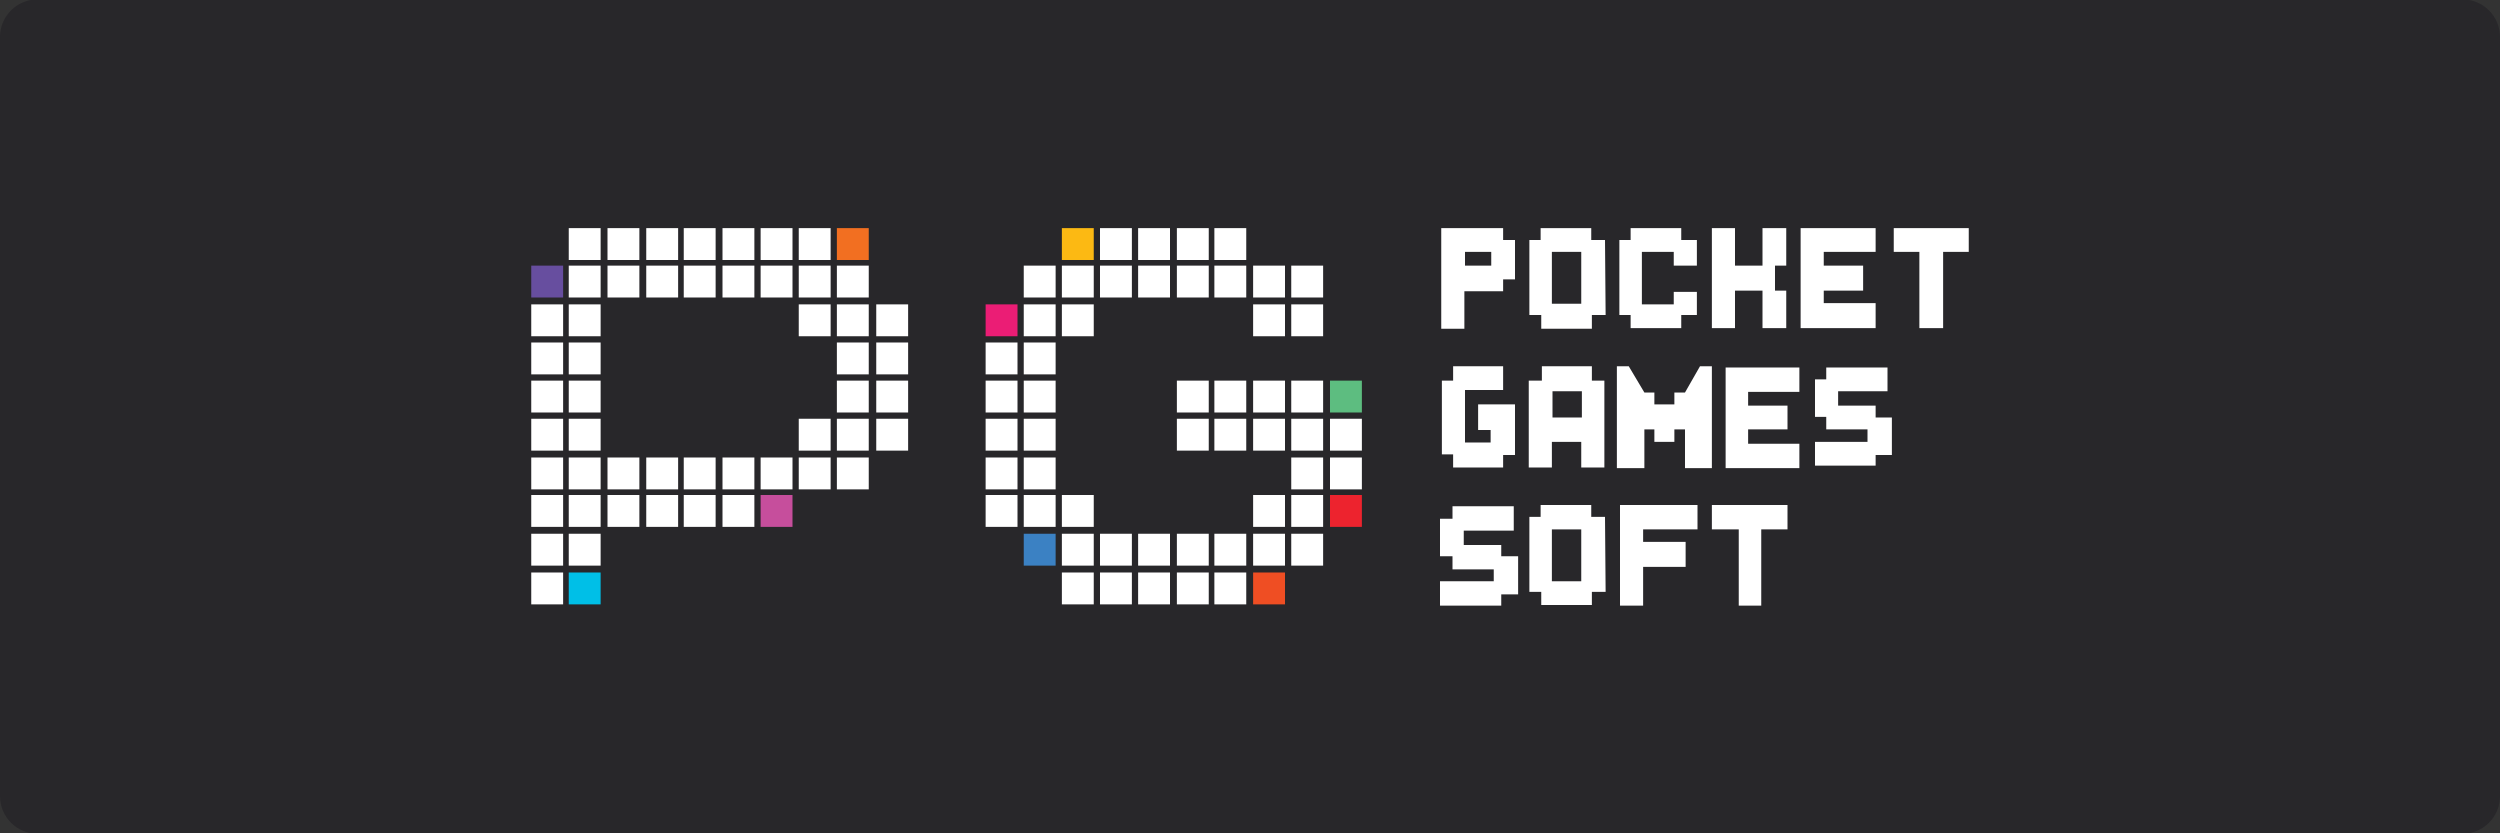 <?xml version="1.0" encoding="utf-8"?>
<!-- Generator: Adobe Illustrator 25.0.0, SVG Export Plug-In . SVG Version: 6.00 Build 0)  -->
<svg version="1.1"
	 id="svg2" sodipodi:docname="Deposit-Logo-Master-File_[D]Tom Horn-A-light-01.eps" xmlns:cc="http://creativecommons.org/ns#" xmlns:dc="http://purl.org/dc/elements/1.1/" xmlns:inkscape="http://www.inkscape.org/namespaces/inkscape" xmlns:rdf="http://www.w3.org/1999/02/22-rdf-syntax-ns#" xmlns:sodipodi="http://sodipodi.sourceforge.net/DTD/sodipodi-0.dtd" xmlns:svg="http://www.w3.org/2000/svg"
	 xmlns="http://www.w3.org/2000/svg" xmlns:xlink="http://www.w3.org/1999/xlink" x="0px" y="0px" viewBox="0 0 400 133.3"
	 style="enable-background:new 0 0 400 133.3;" xml:space="preserve">
<rect x="0" y="0" width="400" height="133.3" fill="#333333" stroke="none"/>
<style type="text/css">
	.st0{fill:#28272A;}
	.st1{fill:#B1B1B0;}
	.st2{fill:#232121;}
	.st3{fill-rule:evenodd;clip-rule:evenodd;fill:url(#Path_1_);}
	.st4{fill-rule:evenodd;clip-rule:evenodd;fill:url(#SVGID_1_);}
	.st5{fill-rule:evenodd;clip-rule:evenodd;fill:url(#Combined-Shape_5_);}
	.st6{fill:#FFFFFF;}
	.st7{fill-rule:evenodd;clip-rule:evenodd;fill:url(#Path_2_);}
	.st8{fill-rule:evenodd;clip-rule:evenodd;fill:url(#SVGID_2_);}
	.st9{fill-rule:evenodd;clip-rule:evenodd;fill:url(#Combined-Shape_6_);}
	.st10{fill-rule:evenodd;clip-rule:evenodd;fill:#586A6C;}
	.st11{fill:#586A6C;}
	.st12{fill-rule:evenodd;clip-rule:evenodd;fill:url(#Path_4_);}
	.st13{fill-rule:evenodd;clip-rule:evenodd;fill:url(#SVGID_3_);}
	.st14{fill-rule:evenodd;clip-rule:evenodd;fill:url(#Combined-Shape_7_);}
	.st15{fill-rule:evenodd;clip-rule:evenodd;fill:url(#Path_7_);}
	.st16{fill-rule:evenodd;clip-rule:evenodd;fill:url(#SVGID_4_);}
	.st17{fill-rule:evenodd;clip-rule:evenodd;fill:url(#Combined-Shape_8_);}
	.st18{fill-rule:evenodd;clip-rule:evenodd;fill:url(#Path_8_);}
	.st19{fill-rule:evenodd;clip-rule:evenodd;fill:url(#SVGID_5_);}
	.st20{fill-rule:evenodd;clip-rule:evenodd;fill:url(#Combined-Shape_9_);}
	.st21{fill-rule:evenodd;clip-rule:evenodd;fill:#C7C7C7;}
	.st22{fill:#C7C7C7;}
	.st23{fill-rule:evenodd;clip-rule:evenodd;fill:url(#Path_20_);}
	.st24{fill-rule:evenodd;clip-rule:evenodd;fill:url(#SVGID_6_);}
	.st25{fill-rule:evenodd;clip-rule:evenodd;fill:url(#Combined-Shape_20_);}
	.st26{fill-rule:evenodd;clip-rule:evenodd;fill:url(#Path_21_);}
	.st27{fill-rule:evenodd;clip-rule:evenodd;fill:url(#SVGID_7_);}
	.st28{fill-rule:evenodd;clip-rule:evenodd;fill:url(#Combined-Shape_21_);}
	.st29{fill:#C64E9C;}
	.st30{fill:#00BFE7;}
	.st31{fill:#674E9F;}
	.st32{fill:#FCB913;}
	.st33{fill:#5DBD80;}
	.st34{fill:#ED232E;}
	.st35{fill:#EF4E23;}
	.st36{fill:#3B81C3;}
	.st37{fill:#EB1D75;}
	.st38{fill:#F26F21;}
</style>
<path class="st0" d="M394,133.4H6c-3.3,0-6-2.7-6-6V5.9c0-3.3,2.7-6,6-6h388c3.3,0,6,2.7,6,6v121.5C400,130.7,397.3,133.4,394,133.4
	z"/>
<g id="Слой_2_2_">
	<g id="Слой_1-2_1_">
		<rect x="91" y="36.5" class="st6" width="5.1" height="5.1"/>
		<rect x="91" y="42.5" class="st6" width="5.1" height="5.1"/>
		<rect x="91" y="48.7" class="st6" width="5.1" height="5.1"/>
		<rect x="91" y="54.8" class="st6" width="5.1" height="5.1"/>
		<rect x="91" y="60.9" class="st6" width="5.1" height="5.1"/>
		<rect x="91" y="67" class="st6" width="5.1" height="5.1"/>
		<rect x="133.9" y="54.8" class="st6" width="5.1" height="5.1"/>
		<rect x="133.9" y="60.9" class="st6" width="5.1" height="5.1"/>
		<rect x="133.9" y="67" class="st6" width="5.1" height="5.1"/>
		<rect x="127.8" y="67" class="st6" width="5.1" height="5.1"/>
		<rect x="91" y="73.2" class="st6" width="5.1" height="5.1"/>
		<rect x="91" y="79.2" class="st6" width="5.1" height="5.1"/>
		<rect x="97.2" y="42.5" class="st6" width="5.1" height="5.1"/>
		<rect x="97.2" y="73.2" class="st6" width="5.1" height="5.1"/>
		<rect x="97.2" y="79.2" class="st6" width="5.1" height="5.1"/>
		<rect x="103.4" y="42.5" class="st6" width="5.1" height="5.1"/>
		<rect x="103.4" y="73.2" class="st6" width="5.1" height="5.1"/>
		<rect x="103.4" y="79.2" class="st6" width="5.1" height="5.1"/>
		<rect x="109.4" y="42.5" class="st6" width="5.1" height="5.1"/>
		<rect x="109.4" y="73.2" class="st6" width="5.1" height="5.1"/>
		<rect x="109.4" y="79.2" class="st6" width="5.1" height="5.1"/>
		<rect x="115.6" y="42.5" class="st6" width="5.1" height="5.1"/>
		<rect x="115.6" y="73.2" class="st6" width="5.1" height="5.1"/>
		<rect x="115.6" y="79.2" class="st6" width="5.1" height="5.1"/>
		<rect x="121.7" y="42.5" class="st6" width="5.1" height="5.1"/>
		<rect x="121.7" y="73.2" class="st6" width="5.1" height="5.1"/>
		<rect x="121.7" y="79.2" class="st29" width="5.1" height="5.1"/>
		<rect x="127.8" y="42.5" class="st6" width="5.1" height="5.1"/>
		<rect x="127.8" y="73.2" class="st6" width="5.1" height="5.1"/>
		<rect x="133.9" y="42.5" class="st6" width="5.1" height="5.1"/>
		<rect x="127.8" y="48.7" class="st6" width="5.1" height="5.1"/>
		<rect x="133.9" y="48.7" class="st6" width="5.1" height="5.1"/>
		<rect x="140.2" y="54.8" class="st6" width="5.1" height="5.1"/>
		<rect x="140.2" y="60.9" class="st6" width="5.1" height="5.1"/>
		<rect x="140.2" y="67" class="st6" width="5.1" height="5.1"/>
		<rect x="140.2" y="48.7" class="st6" width="5.1" height="5.1"/>
		<rect x="133.9" y="73.2" class="st6" width="5.1" height="5.1"/>
		<rect x="91" y="85.4" class="st6" width="5.1" height="5.1"/>
		<rect x="91" y="91.6" class="st30" width="5.1" height="5.1"/>
		<rect x="85" y="42.5" class="st31" width="5.1" height="5.1"/>
		<rect x="85" y="48.7" class="st6" width="5.1" height="5.1"/>
		<rect x="85" y="54.8" class="st6" width="5.1" height="5.1"/>
		<rect x="85" y="60.9" class="st6" width="5.1" height="5.1"/>
		<rect x="85" y="67" class="st6" width="5.1" height="5.1"/>
		<rect x="85" y="73.2" class="st6" width="5.1" height="5.1"/>
		<rect x="85" y="79.2" class="st6" width="5.1" height="5.1"/>
		<rect x="85" y="85.4" class="st6" width="5.1" height="5.1"/>
		<rect x="85" y="91.6" class="st6" width="5.1" height="5.1"/>
		<rect x="97.2" y="36.5" class="st6" width="5.1" height="5.1"/>
		<rect x="103.4" y="36.5" class="st6" width="5.1" height="5.1"/>
		<rect x="109.4" y="36.5" class="st6" width="5.1" height="5.1"/>
		<rect x="115.6" y="36.5" class="st6" width="5.1" height="5.1"/>
		<rect x="169.9" y="36.5" class="st32" width="5.1" height="5.1"/>
		<rect x="169.9" y="42.5" class="st6" width="5.1" height="5.1"/>
		<rect x="176" y="42.5" class="st6" width="5.1" height="5.1"/>
		<rect x="182.1" y="42.5" class="st6" width="5.1" height="5.1"/>
		<rect x="188.3" y="42.5" class="st6" width="5.1" height="5.1"/>
		<rect x="194.3" y="42.5" class="st6" width="5.1" height="5.1"/>
		<rect x="200.5" y="42.5" class="st6" width="5.1" height="5.1"/>
		<rect x="206.6" y="42.5" class="st6" width="5.1" height="5.1"/>
		<rect x="188.3" y="60.9" class="st6" width="5.1" height="5.1"/>
		<rect x="194.3" y="60.9" class="st6" width="5.1" height="5.1"/>
		<rect x="200.5" y="60.9" class="st6" width="5.1" height="5.1"/>
		<rect x="206.6" y="60.9" class="st6" width="5.1" height="5.1"/>
		<rect x="212.8" y="60.9" class="st33" width="5.1" height="5.1"/>
		<rect x="188.3" y="67" class="st6" width="5.1" height="5.1"/>
		<rect x="194.3" y="67" class="st6" width="5.1" height="5.1"/>
		<rect x="200.5" y="67" class="st6" width="5.1" height="5.1"/>
		<rect x="206.6" y="67" class="st6" width="5.1" height="5.1"/>
		<rect x="212.8" y="67" class="st6" width="5.1" height="5.1"/>
		<rect x="200.5" y="79.2" class="st6" width="5.1" height="5.1"/>
		<rect x="206.6" y="79.2" class="st6" width="5.1" height="5.1"/>
		<rect x="212.8" y="79.2" class="st34" width="5.1" height="5.1"/>
		<rect x="206.6" y="73.2" class="st6" width="5.1" height="5.1"/>
		<rect x="212.8" y="73.2" class="st6" width="5.1" height="5.1"/>
		<rect x="163.8" y="42.5" class="st6" width="5.1" height="5.1"/>
		<rect x="169.9" y="85.4" class="st6" width="5.1" height="5.1"/>
		<rect x="176" y="85.4" class="st6" width="5.1" height="5.1"/>
		<rect x="182.1" y="85.4" class="st6" width="5.1" height="5.1"/>
		<rect x="188.3" y="85.4" class="st6" width="5.1" height="5.1"/>
		<rect x="194.3" y="85.4" class="st6" width="5.1" height="5.1"/>
		<rect x="200.5" y="85.4" class="st6" width="5.1" height="5.1"/>
		<rect x="169.9" y="91.6" class="st6" width="5.1" height="5.1"/>
		<rect x="176" y="91.6" class="st6" width="5.1" height="5.1"/>
		<rect x="182.1" y="91.6" class="st6" width="5.1" height="5.1"/>
		<rect x="188.3" y="91.6" class="st6" width="5.1" height="5.1"/>
		<rect x="194.3" y="91.6" class="st6" width="5.1" height="5.1"/>
		<rect x="200.5" y="91.6" class="st35" width="5.1" height="5.1"/>
		<rect x="206.6" y="85.4" class="st6" width="5.1" height="5.1"/>
		<rect x="163.8" y="85.4" class="st36" width="5.1" height="5.1"/>
		<rect x="169.9" y="48.7" class="st6" width="5.1" height="5.1"/>
		<rect x="163.8" y="48.7" class="st6" width="5.1" height="5.1"/>
		<rect x="206.6" y="48.7" class="st6" width="5.1" height="5.1"/>
		<rect x="200.5" y="48.7" class="st6" width="5.1" height="5.1"/>
		<rect x="157.7" y="48.7" class="st37" width="5.1" height="5.1"/>
		<rect x="163.8" y="54.8" class="st6" width="5.1" height="5.1"/>
		<rect x="157.7" y="54.8" class="st6" width="5.1" height="5.1"/>
		<rect x="163.8" y="60.9" class="st6" width="5.1" height="5.1"/>
		<rect x="157.7" y="60.9" class="st6" width="5.1" height="5.1"/>
		<rect x="163.8" y="67" class="st6" width="5.1" height="5.1"/>
		<rect x="157.7" y="67" class="st6" width="5.1" height="5.1"/>
		<rect x="163.8" y="73.2" class="st6" width="5.1" height="5.1"/>
		<rect x="157.7" y="73.2" class="st6" width="5.1" height="5.1"/>
		<rect x="163.8" y="79.2" class="st6" width="5.1" height="5.1"/>
		<rect x="169.9" y="79.2" class="st6" width="5.1" height="5.1"/>
		<rect x="157.7" y="79.2" class="st6" width="5.1" height="5.1"/>
		<rect x="176" y="36.5" class="st6" width="5.1" height="5.1"/>
		<rect x="182.1" y="36.5" class="st6" width="5.1" height="5.1"/>
		<rect x="188.3" y="36.5" class="st6" width="5.1" height="5.1"/>
		<rect x="194.3" y="36.5" class="st6" width="5.1" height="5.1"/>
		<rect x="121.7" y="36.5" class="st6" width="5.1" height="5.1"/>
		<rect x="127.8" y="36.5" class="st6" width="5.1" height="5.1"/>
		<rect x="133.9" y="36.5" class="st38" width="5.1" height="5.1"/>
		<polygon class="st6" points="272,58.6 269.6,62.8 267.9,62.8 267.9,64.7 264.7,64.7 264.7,62.8 263.1,62.8 260.6,58.6 258.7,58.6 
			258.7,74.9 263.1,74.9 263.1,68.7 264.7,68.7 264.7,70.7 267.9,70.7 267.9,68.7 269.6,68.7 269.6,74.9 273.9,74.9 273.9,58.6 		
			"/>
		<polygon class="st6" points="302.7,66.8 300.1,66.8 300.1,64.9 294.1,64.9 294.1,62.6 302,62.6 302,58.8 292.2,58.8 292.2,60.7 
			290.4,60.7 290.4,66.7 292.2,66.7 292.2,68.7 298.8,68.7 298.8,70.7 290.4,70.7 290.4,74.5 300.1,74.5 300.1,72.8 302.7,72.8 		
			"/>
		<polygon class="st6" points="242.9,89 240.2,89 240.2,87.2 234.2,87.2 234.2,84.9 242.2,84.9 242.2,81 232.4,81 232.4,83 
			230.4,83 230.4,89 232.4,89 232.4,91.1 239,91.1 239,93 230.4,93 230.4,96.9 240.2,96.9 240.2,95.1 242.9,95.1 		"/>
		<polygon class="st6" points="287.9,62.7 287.9,58.8 279.7,58.8 276.9,58.8 276.1,58.8 276.1,74.9 276.9,74.9 279.7,74.9 
			287.9,74.9 287.9,71 279.7,71 279.7,68.7 286,68.7 286,64.9 279.7,64.9 279.7,62.7 		"/>
		<polygon class="st6" points="285.8,42.5 285.8,36.5 282,36.5 282,42.5 277.6,42.5 277.6,36.5 273.9,36.5 273.9,52.5 277.6,52.5 
			277.6,46.5 282,46.5 282,52.5 285.8,52.5 285.8,46.5 284,46.5 284,42.5 		"/>
		<polygon class="st6" points="315,36.5 303,36.5 303,40.3 307.1,40.3 307.1,52.5 310.9,52.5 310.9,40.3 315,40.3 		"/>
		<polygon class="st6" points="300.1,40.3 300.1,36.5 288.1,36.5 288.1,36.5 288.1,40.3 288.1,52.5 291.8,52.5 291.8,52.5 
			300.1,52.5 300.1,48.5 291.8,48.5 291.8,46.5 298.1,46.5 298.1,42.5 291.8,42.5 291.8,40.3 		"/>
		<path class="st6" d="M254.7,60.9v-2.3h-8v2.3h-2.1v13.9h3.7v-4.1h4.7v4.1h3.7V60.9H254.7z M248.4,66.8v-4.2h4.7v4.2H248.4z"/>
		<polygon class="st6" points="286,80.8 273.9,80.8 273.9,84.7 278.2,84.7 278.2,96.9 281.8,96.9 281.8,84.7 286,84.7 		"/>
		<polygon class="st6" points="271.6,84.7 271.6,80.8 262.9,80.8 259.2,80.8 259.2,84.7 259.2,86.7 259.2,90.7 259.2,96.9 
			262.9,96.9 262.9,90.7 269.7,90.7 269.7,86.7 262.9,86.7 262.9,84.7 		"/>
		<polygon class="st6" points="271.5,42.5 271.5,38.4 269,38.4 269,36.5 260.9,36.5 260.9,38.4 259.1,38.4 259.1,50.4 260.9,50.4 
			260.9,52.5 269,52.5 269,50.4 271.5,50.4 271.5,46.7 267.8,46.7 267.8,48.7 262.7,48.7 262.7,40.3 267.8,40.3 267.8,42.5 		"/>
		<path class="st6" d="M256.8,38.4h-2.2v-1.9h-8.1v1.9h-1.8v12h1.9v2.2h8.1v-2.2h2.2L256.8,38.4z M253,40.3v8.3h-4.7v-8.3H253z"/>
		<path class="st6" d="M256.8,82.7h-2.2v-1.9h-8.1v1.9h-1.8v12h1.9v2.1h8.1v-2.1h2.2L256.8,82.7z M253,84.7V93h-4.7v-8.3H253z"/>
		<polygon class="st6" points="236.5,64.7 236.5,68.8 238.5,68.8 238.5,70.8 234.4,70.8 234.4,62.4 240.5,62.4 240.5,58.6 
			232.5,58.6 232.5,60.9 230.7,60.9 230.7,72.7 232.5,72.7 232.5,74.8 240.5,74.8 240.5,72.8 242.4,72.8 242.4,68.8 242.4,66.8 
			242.4,64.7 		"/>
		<path class="st6" d="M242.4,38.4h-1.9v-1.9h-9.9v16.1h3.7v-6h6.2v-1.9h1.9L242.4,38.4L242.4,38.4z M234.4,40.3h4.2v2.2h-4.2V40.3z
			"/>
	</g>
</g>
</svg>
